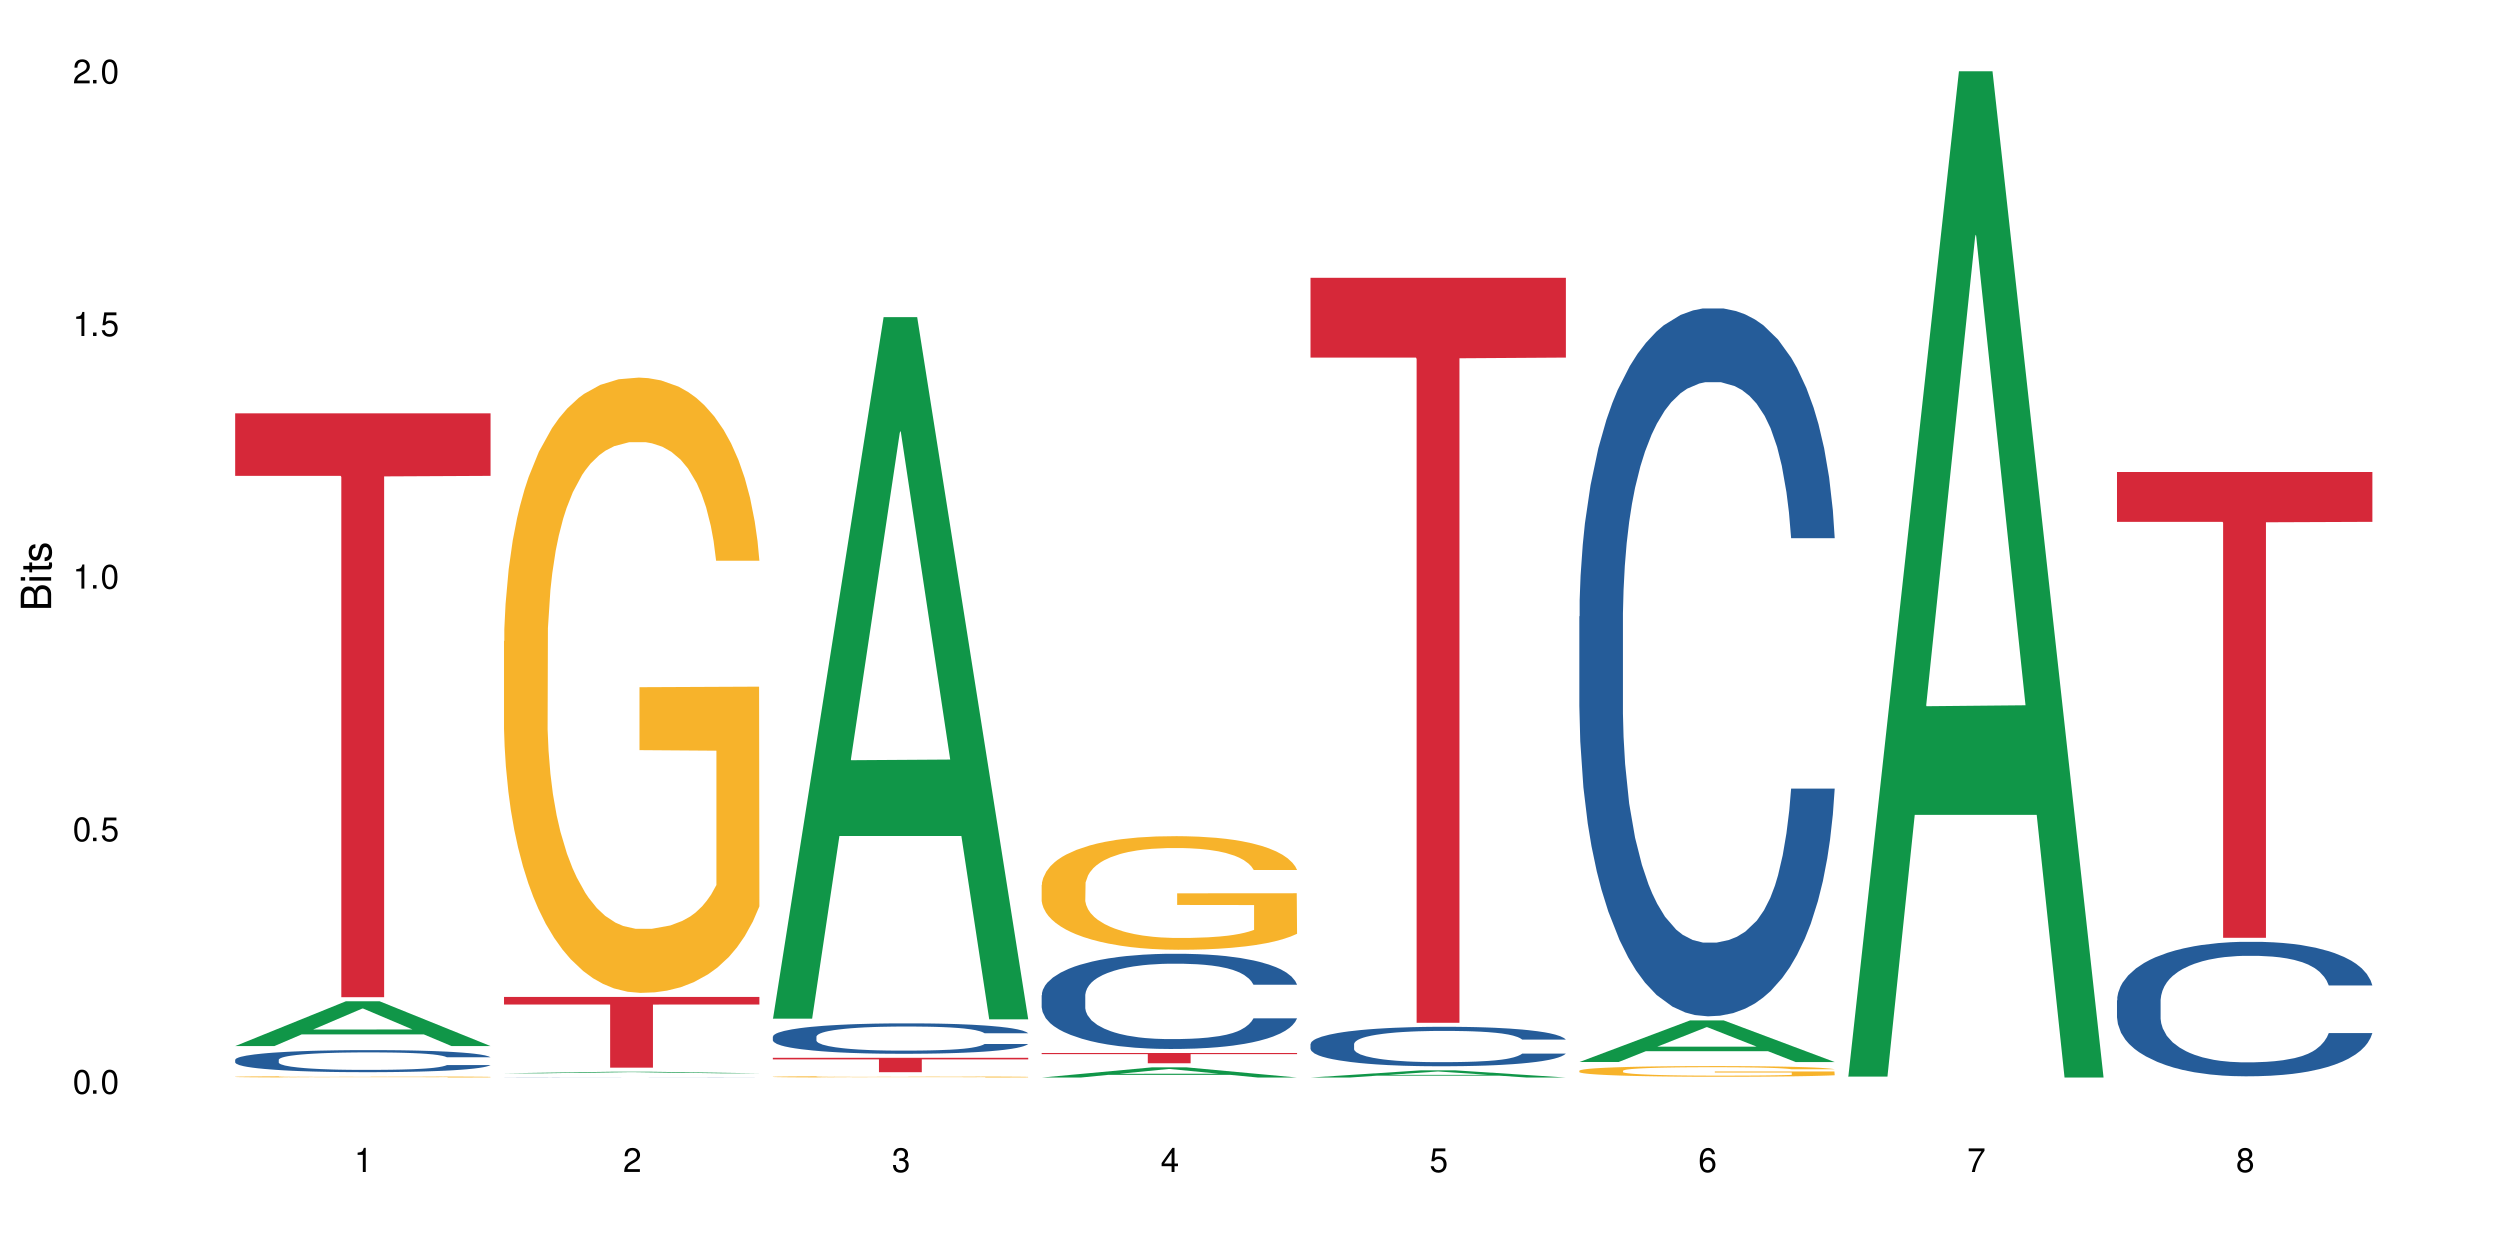 <?xml version="1.0" encoding="UTF-8"?>
<svg xmlns="http://www.w3.org/2000/svg" xmlns:xlink="http://www.w3.org/1999/xlink" width="720" height="360" viewBox="0 0 720 360">
<defs>
<g>
<g id="glyph-0-0">
</g>
<g id="glyph-0-1">
<path d="M 2.641 -6.938 C 2 -6.938 1.422 -6.656 1.078 -6.172 C 0.641 -5.562 0.406 -4.641 0.406 -3.359 C 0.406 -1.016 1.188 0.219 2.641 0.219 C 4.078 0.219 4.859 -1.016 4.859 -3.297 C 4.859 -4.641 4.656 -5.547 4.203 -6.172 C 3.844 -6.656 3.281 -6.938 2.641 -6.938 Z M 2.641 -6.188 C 3.547 -6.188 4 -5.25 4 -3.375 C 4 -1.406 3.562 -0.484 2.625 -0.484 C 1.734 -0.484 1.281 -1.438 1.281 -3.344 C 1.281 -5.25 1.734 -6.188 2.641 -6.188 Z M 2.641 -6.188 "/>
</g>
<g id="glyph-0-2">
<path d="M 1.828 -1 L 0.828 -1 L 0.828 0 L 1.828 0 Z M 1.828 -1 "/>
</g>
<g id="glyph-0-3">
<path d="M 4.562 -6.797 L 1.062 -6.797 L 0.547 -3.094 L 1.328 -3.094 C 1.719 -3.562 2.047 -3.734 2.578 -3.734 C 3.484 -3.734 4.062 -3.109 4.062 -2.094 C 4.062 -1.125 3.484 -0.531 2.578 -0.531 C 1.828 -0.531 1.375 -0.906 1.188 -1.672 L 0.328 -1.672 C 0.453 -1.109 0.547 -0.844 0.75 -0.594 C 1.125 -0.078 1.828 0.219 2.594 0.219 C 3.969 0.219 4.922 -0.781 4.922 -2.219 C 4.922 -3.562 4.031 -4.484 2.719 -4.484 C 2.25 -4.484 1.859 -4.359 1.469 -4.062 L 1.734 -5.969 L 4.562 -5.969 Z M 4.562 -6.797 "/>
</g>
<g id="glyph-0-4">
<path d="M 2.484 -4.938 L 2.484 0 L 3.328 0 L 3.328 -6.938 L 2.766 -6.938 C 2.469 -5.875 2.281 -5.734 0.984 -5.562 L 0.984 -4.938 Z M 2.484 -4.938 "/>
</g>
<g id="glyph-0-5">
<path d="M 4.859 -0.828 L 1.281 -0.828 C 1.359 -1.406 1.672 -1.781 2.5 -2.281 L 3.469 -2.828 C 4.406 -3.344 4.906 -4.062 4.906 -4.906 C 4.906 -5.484 4.672 -6.031 4.266 -6.406 C 3.859 -6.766 3.375 -6.938 2.719 -6.938 C 1.859 -6.938 1.219 -6.625 0.844 -6.031 C 0.609 -5.672 0.5 -5.234 0.484 -4.531 L 1.328 -4.531 C 1.359 -5.016 1.406 -5.281 1.531 -5.516 C 1.75 -5.938 2.188 -6.203 2.703 -6.203 C 3.469 -6.203 4.031 -5.641 4.031 -4.891 C 4.031 -4.344 3.719 -3.859 3.125 -3.516 L 2.234 -3 C 0.812 -2.172 0.406 -1.531 0.328 -0.016 L 4.859 -0.016 Z M 4.859 -0.828 "/>
</g>
<g id="glyph-0-6">
<path d="M 2.125 -3.188 L 2.578 -3.188 C 3.5 -3.188 3.984 -2.766 3.984 -1.922 C 3.984 -1.062 3.469 -0.531 2.594 -0.531 C 1.656 -0.531 1.203 -1 1.156 -2.016 L 0.312 -2.016 C 0.344 -1.453 0.438 -1.094 0.609 -0.781 C 0.953 -0.109 1.625 0.219 2.547 0.219 C 3.953 0.219 4.859 -0.625 4.859 -1.938 C 4.859 -2.828 4.516 -3.297 3.703 -3.594 C 4.344 -3.844 4.656 -4.328 4.656 -5.031 C 4.656 -6.219 3.875 -6.938 2.578 -6.938 C 1.203 -6.938 0.484 -6.172 0.453 -4.703 L 1.297 -4.703 C 1.312 -5.125 1.344 -5.359 1.453 -5.578 C 1.641 -5.969 2.062 -6.203 2.594 -6.203 C 3.344 -6.203 3.797 -5.75 3.797 -5 C 3.797 -4.516 3.609 -4.219 3.25 -4.047 C 3.016 -3.953 2.703 -3.922 2.125 -3.906 Z M 2.125 -3.188 "/>
</g>
<g id="glyph-0-7">
<path d="M 3.141 -1.672 L 3.141 0 L 3.984 0 L 3.984 -1.672 L 4.984 -1.672 L 4.984 -2.438 L 3.984 -2.438 L 3.984 -6.938 L 3.359 -6.938 L 0.266 -2.578 L 0.266 -1.672 Z M 3.141 -2.438 L 1 -2.438 L 3.141 -5.5 Z M 3.141 -2.438 "/>
</g>
<g id="glyph-0-8">
<path d="M 4.781 -5.125 C 4.609 -6.266 3.891 -6.938 2.844 -6.938 C 2.094 -6.938 1.422 -6.578 1.031 -5.953 C 0.594 -5.266 0.406 -4.422 0.406 -3.172 C 0.406 -2 0.578 -1.25 0.984 -0.641 C 1.359 -0.078 1.953 0.219 2.703 0.219 C 3.984 0.219 4.922 -0.75 4.922 -2.094 C 4.922 -3.375 4.062 -4.281 2.844 -4.281 C 2.172 -4.281 1.641 -4.031 1.281 -3.516 C 1.281 -5.234 1.828 -6.188 2.797 -6.188 C 3.391 -6.188 3.797 -5.797 3.938 -5.125 Z M 2.734 -3.531 C 3.547 -3.531 4.062 -2.953 4.062 -2.031 C 4.062 -1.156 3.484 -0.531 2.703 -0.531 C 1.922 -0.531 1.328 -1.188 1.328 -2.078 C 1.328 -2.938 1.906 -3.531 2.734 -3.531 Z M 2.734 -3.531 "/>
</g>
<g id="glyph-0-9">
<path d="M 4.984 -6.797 L 0.438 -6.797 L 0.438 -5.969 L 4.109 -5.969 C 2.5 -3.656 1.828 -2.234 1.328 0 L 2.219 0 C 2.594 -2.172 3.453 -4.047 4.984 -6.094 Z M 4.984 -6.797 "/>
</g>
<g id="glyph-0-10">
<path d="M 3.75 -3.656 C 4.469 -4.094 4.688 -4.438 4.688 -5.078 C 4.688 -6.172 3.844 -6.938 2.641 -6.938 C 1.438 -6.938 0.594 -6.172 0.594 -5.094 C 0.594 -4.438 0.812 -4.094 1.516 -3.656 C 0.734 -3.266 0.359 -2.703 0.359 -1.922 C 0.359 -0.656 1.281 0.219 2.641 0.219 C 3.984 0.219 4.922 -0.656 4.922 -1.922 C 4.922 -2.703 4.531 -3.266 3.75 -3.656 Z M 2.641 -6.188 C 3.359 -6.188 3.812 -5.75 3.812 -5.062 C 3.812 -4.406 3.344 -3.984 2.641 -3.984 C 1.922 -3.984 1.453 -4.406 1.453 -5.078 C 1.453 -5.75 1.922 -6.188 2.641 -6.188 Z M 2.641 -3.266 C 3.484 -3.266 4.062 -2.719 4.062 -1.906 C 4.062 -1.078 3.484 -0.531 2.625 -0.531 C 1.797 -0.531 1.219 -1.094 1.219 -1.906 C 1.219 -2.719 1.781 -3.266 2.641 -3.266 Z M 2.641 -3.266 "/>
</g>
<g id="glyph-1-0">
</g>
<g id="glyph-1-1">
<path d="M 0 -0.953 L 0 -4.891 C 0 -5.719 -0.234 -6.344 -0.734 -6.797 C -1.188 -7.234 -1.812 -7.469 -2.5 -7.469 C -3.547 -7.469 -4.188 -7 -4.625 -5.875 C -4.984 -6.688 -5.625 -7.094 -6.531 -7.094 C -7.172 -7.094 -7.734 -6.859 -8.141 -6.391 C -8.562 -5.922 -8.75 -5.344 -8.75 -4.5 L -8.75 -0.953 Z M -4.984 -2.062 L -7.766 -2.062 L -7.766 -4.219 C -7.766 -4.844 -7.688 -5.203 -7.453 -5.5 C -7.219 -5.812 -6.859 -5.969 -6.375 -5.969 C -5.891 -5.969 -5.531 -5.812 -5.297 -5.5 C -5.062 -5.203 -4.984 -4.844 -4.984 -4.219 Z M -0.984 -2.062 L -4 -2.062 L -4 -4.781 C -4 -5.766 -3.438 -6.359 -2.484 -6.359 C -1.547 -6.359 -0.984 -5.766 -0.984 -4.781 Z M -0.984 -2.062 "/>
</g>
<g id="glyph-1-2">
<path d="M -6.281 -1.797 L -6.281 -0.797 L 0 -0.797 L 0 -1.797 Z M -8.75 -1.797 L -8.75 -0.797 L -7.484 -0.797 L -7.484 -1.797 Z M -8.75 -1.797 "/>
</g>
<g id="glyph-1-3">
<path d="M -6.281 -3.047 L -6.281 -2.016 L -8.016 -2.016 L -8.016 -1.016 L -6.281 -1.016 L -6.281 -0.172 L -5.469 -0.172 L -5.469 -1.016 L -0.719 -1.016 C -0.078 -1.016 0.281 -1.453 0.281 -2.234 C 0.281 -2.5 0.25 -2.719 0.188 -3.047 L -0.641 -3.047 C -0.609 -2.906 -0.594 -2.766 -0.594 -2.562 C -0.594 -2.141 -0.719 -2.016 -1.156 -2.016 L -5.469 -2.016 L -5.469 -3.047 Z M -6.281 -3.047 "/>
</g>
<g id="glyph-1-4">
<path d="M -4.531 -5.25 C -5.766 -5.25 -6.469 -4.422 -6.469 -2.969 C -6.469 -1.516 -5.719 -0.562 -4.547 -0.562 C -3.562 -0.562 -3.094 -1.062 -2.734 -2.562 L -2.516 -3.484 C -2.344 -4.188 -2.094 -4.469 -1.641 -4.469 C -1.047 -4.469 -0.641 -3.875 -0.641 -3 C -0.641 -2.453 -0.797 -2 -1.062 -1.75 C -1.25 -1.594 -1.422 -1.531 -1.875 -1.469 L -1.875 -0.406 C -0.422 -0.453 0.281 -1.266 0.281 -2.922 C 0.281 -4.5 -0.5 -5.516 -1.719 -5.516 C -2.656 -5.516 -3.172 -4.984 -3.469 -3.734 L -3.703 -2.766 C -3.891 -1.953 -4.156 -1.609 -4.594 -1.609 C -5.188 -1.609 -5.547 -2.125 -5.547 -2.938 C -5.547 -3.75 -5.203 -4.172 -4.531 -4.203 Z M -4.531 -5.25 "/>
</g>
</g>
</defs>
<rect x="-72" y="-36" width="864" height="432" fill="rgb(100%, 100%, 100%)" fill-opacity="1"/>
<path fill-rule="nonzero" fill="rgb(6.275%, 58.824%, 28.235%)" fill-opacity="1" d="M 67.73 301.258 L 67.809 301.246 L 99.637 288.355 L 109.301 288.355 L 141.281 301.27 L 130.047 301.27 L 122.031 297.898 L 86.906 297.898 L 79.047 301.258 L 67.73 301.258 L 90.285 296.504 L 118.809 296.492 L 104.586 290.465 L 104.43 290.453 L 104.27 290.488 L 90.207 296.492 L 90.285 296.504 Z M 67.73 301.258 "/>
<path fill-rule="nonzero" fill="rgb(14.51%, 36.078%, 60%)" fill-opacity="1" d="M 67.73 305.199 L 67.82 305.191 L 67.82 305.055 L 68.09 304.832 L 68.719 304.555 L 69.344 304.363 L 70.961 304.02 L 73.203 303.688 L 75.535 303.434 L 77.238 303.281 L 78.766 303.164 L 82.262 302.949 L 84.504 302.84 L 86.926 302.742 L 89.887 302.641 L 92.039 302.586 L 96.883 302.492 L 100.469 302.449 L 103.25 302.434 L 109.262 302.434 L 112.848 302.457 L 115.449 302.484 L 118.32 302.531 L 120.742 302.586 L 124.957 302.711 L 128.727 302.875 L 130.43 302.969 L 133.121 303.148 L 135.184 303.32 L 136.617 303.473 L 138.234 303.688 L 139.668 303.949 L 140.746 304.246 L 141.281 304.496 L 128.727 304.496 L 128.098 304.262 L 127.379 304.082 L 126.035 303.844 L 124.688 303.676 L 122.805 303.508 L 121.102 303.398 L 118.77 303.289 L 116.707 303.219 L 114.555 303.164 L 112.488 303.129 L 108.543 303.094 L 103.969 303.094 L 102.266 303.105 L 98.766 303.152 L 96.883 303.195 L 94.191 303.277 L 92.309 303.352 L 90.066 303.469 L 88.539 303.566 L 86.656 303.719 L 85.312 303.852 L 83.785 304.043 L 82.891 304.188 L 82.082 304.352 L 81.363 304.543 L 80.828 304.746 L 80.469 304.961 L 80.289 305.168 L 80.289 306.07 L 80.469 306.281 L 80.918 306.523 L 82.082 306.879 L 83.785 307.188 L 85.762 307.43 L 87.645 307.605 L 88.719 307.688 L 90.156 307.777 L 92.398 307.895 L 95.629 308.012 L 97.512 308.059 L 100.383 308.105 L 103.34 308.129 L 107.289 308.129 L 110.785 308.105 L 113.117 308.074 L 115.539 308.027 L 118.859 307.93 L 120.922 307.836 L 122.715 307.727 L 124.062 307.617 L 124.957 307.523 L 126.305 307.344 L 127.379 307.145 L 128.188 306.941 L 128.727 306.746 L 141.281 306.746 L 140.746 306.977 L 139.938 307.203 L 139.129 307.371 L 137.875 307.574 L 136.441 307.754 L 134.375 307.957 L 132.672 308.094 L 130.43 308.238 L 128.367 308.348 L 126.125 308.445 L 122.805 308.562 L 120.652 308.621 L 118.32 308.672 L 115.539 308.719 L 112.043 308.762 L 108.273 308.785 L 104.777 308.789 L 101.008 308.777 L 98.227 308.754 L 94.551 308.703 L 89.977 308.598 L 86.656 308.488 L 84.055 308.379 L 81.812 308.262 L 79.301 308.105 L 76.074 307.848 L 74.098 307.652 L 72.754 307.488 L 71.23 307.262 L 70.152 307.059 L 68.898 306.734 L 68 306.32 L 67.73 306 Z M 67.73 305.199 "/>
<path fill-rule="nonzero" fill="rgb(96.863%, 70.196%, 16.863%)" fill-opacity="1" d="M 67.73 310.117 L 67.82 310.117 L 67.82 310.109 L 68.18 310.094 L 69.078 310.07 L 70.242 310.055 L 71.5 310.039 L 72.305 310.031 L 73.652 310.023 L 74.816 310.016 L 77.777 310 L 81.543 309.984 L 83.609 309.98 L 85.941 309.973 L 89.258 309.965 L 90.785 309.965 L 95.449 309.957 L 100.738 309.953 L 109.262 309.953 L 112.938 309.957 L 117.961 309.961 L 120.832 309.961 L 123.074 309.965 L 125.406 309.969 L 128.277 309.977 L 130.969 309.984 L 133.121 309.992 L 135.273 310.004 L 137.066 310.016 L 138.594 310.027 L 139.938 310.043 L 140.746 310.055 L 141.281 310.066 L 128.816 310.066 L 128.098 310.055 L 127.289 310.047 L 125.945 310.035 L 124.598 310.023 L 123.254 310.02 L 120.742 310.008 L 118.59 310.004 L 115.898 310 L 113.297 309.996 L 110.336 309.992 L 103.789 309.992 L 99.484 309.996 L 96.973 310 L 95.18 310 L 92.668 310.008 L 91.141 310.012 L 90.246 310.012 L 87.555 310.023 L 85.762 310.035 L 84.773 310.039 L 83.52 310.051 L 82.621 310.059 L 81.633 310.074 L 81.098 310.086 L 80.379 310.109 L 80.289 310.172 L 80.559 310.184 L 81.098 310.199 L 81.812 310.211 L 82.891 310.223 L 83.965 310.234 L 85.852 310.246 L 87.465 310.254 L 88.719 310.262 L 91.141 310.27 L 92.129 310.273 L 94.461 310.281 L 96.883 310.285 L 99.844 310.289 L 102.086 310.293 L 110.246 310.293 L 115.629 310.289 L 119.039 310.289 L 121.371 310.285 L 122.895 310.281 L 124.777 310.277 L 126.125 310.277 L 127.379 310.273 L 128.906 310.266 L 128.906 310.184 L 106.75 310.184 L 106.75 310.145 L 141.195 310.145 L 141.281 310.277 L 139.398 310.289 L 137.066 310.297 L 134.824 310.305 L 132.492 310.309 L 129.176 310.316 L 126.484 310.32 L 122.355 310.324 L 118.59 310.328 L 114.645 310.332 L 103.34 310.332 L 99.395 310.328 L 96.254 310.328 L 93.383 310.324 L 90.516 310.32 L 86.926 310.312 L 84.594 310.305 L 79.75 310.289 L 77.598 310.281 L 76.164 310.273 L 74.727 310.266 L 73.203 310.254 L 71.766 310.242 L 70.691 310.23 L 69.703 310.219 L 68.988 310.207 L 68.27 310.191 L 67.91 310.18 L 67.73 310.168 Z M 67.73 310.117 "/>
<path fill-rule="nonzero" fill="rgb(83.922%, 15.686%, 22.353%)" fill-opacity="1" d="M 67.73 119.047 L 141.281 119.047 L 141.281 137.047 L 110.629 137.203 L 110.629 287.191 L 98.297 287.191 L 98.297 137.359 L 98.117 137.047 L 67.73 137.047 Z M 67.73 119.047 "/>
<path fill-rule="nonzero" fill="rgb(6.275%, 58.824%, 28.235%)" fill-opacity="1" d="M 145.156 309.113 L 145.234 309.113 L 177.059 308.652 L 186.723 308.652 L 218.707 309.113 L 207.469 309.113 L 199.453 308.992 L 164.328 308.992 L 156.469 309.113 L 145.156 309.113 L 167.707 308.941 L 196.23 308.941 L 182.008 308.727 L 181.695 308.727 L 167.629 308.941 L 167.707 308.941 Z M 145.156 309.113 "/>
<path fill-rule="nonzero" fill="rgb(14.51%, 36.078%, 60%)" fill-opacity="1" d="M 145.156 310.301 L 145.242 310.301 L 145.512 310.297 L 146.141 310.297 L 146.77 310.293 L 148.383 310.293 L 150.625 310.289 L 152.957 310.285 L 156.188 310.285 L 159.684 310.281 L 164.352 310.281 L 167.309 310.277 L 198.164 310.277 L 202.383 310.281 L 207.852 310.281 L 210.543 310.285 L 214.043 310.285 L 215.656 310.289 L 217.094 310.289 L 218.168 310.293 L 218.707 310.297 L 206.148 310.297 L 205.52 310.293 L 204.805 310.293 L 203.457 310.289 L 202.113 310.289 L 200.23 310.285 L 189.914 310.285 L 185.969 310.281 L 179.688 310.281 L 176.191 310.285 L 167.488 310.285 L 165.965 310.289 L 162.734 310.289 L 161.211 310.293 L 159.508 310.293 L 158.789 310.297 L 158.25 310.297 L 157.891 310.301 L 157.711 310.301 L 157.711 310.309 L 157.891 310.312 L 158.34 310.312 L 159.508 310.316 L 161.211 310.32 L 165.066 310.32 L 166.145 310.324 L 174.934 310.324 L 177.805 310.328 L 190.543 310.328 L 192.965 310.324 L 201.484 310.324 L 202.383 310.32 L 203.727 310.32 L 204.805 310.316 L 218.707 310.316 L 218.168 310.316 L 217.359 310.32 L 215.297 310.32 L 213.863 310.324 L 211.801 310.324 L 210.094 310.328 L 203.547 310.328 L 200.23 310.332 L 167.398 310.332 L 164.082 310.328 L 156.727 310.328 L 153.496 310.324 L 151.523 310.324 L 150.176 310.32 L 148.652 310.32 L 147.574 310.316 L 146.32 310.316 L 145.422 310.312 L 145.156 310.309 Z M 145.156 310.301 "/>
<path fill-rule="nonzero" fill="rgb(96.863%, 70.196%, 16.863%)" fill-opacity="1" d="M 145.156 184.645 L 145.242 184.48 L 145.242 181.246 L 145.602 173.961 L 146.5 163.93 L 147.664 155.676 L 148.922 149.203 L 149.73 145.805 L 151.074 140.949 L 152.242 137.387 L 155.199 130.105 L 158.969 123.309 L 161.031 120.395 L 163.363 117.645 L 166.684 114.57 L 168.207 113.438 L 172.871 110.848 L 178.164 109.227 L 183.992 108.742 L 186.684 108.906 L 190.363 109.551 L 195.387 111.332 L 198.254 112.949 L 200.496 114.57 L 202.828 116.672 L 205.699 119.91 L 208.391 123.793 L 210.543 127.676 L 212.695 132.531 L 214.492 137.711 L 216.016 143.375 L 217.359 150.172 L 218.168 155.836 L 218.707 161.5 L 206.238 161.5 L 205.52 155.836 L 204.715 151.469 L 203.367 146.125 L 202.023 142.242 L 200.676 139.168 L 198.164 134.961 L 196.012 132.371 L 193.32 130.105 L 190.723 128.648 L 187.762 127.676 L 185.969 127.355 L 181.211 127.355 L 176.906 128.488 L 174.395 129.781 L 172.602 131.074 L 170.09 133.504 L 168.566 135.445 L 167.668 136.742 L 164.977 141.758 L 163.184 146.289 L 162.195 149.363 L 160.941 154.219 L 160.043 158.59 L 159.059 165.062 L 158.52 169.918 L 157.801 180.922 L 157.711 210.051 L 157.98 216.203 L 158.52 222.836 L 159.238 228.664 L 160.312 234.812 L 161.391 239.508 L 163.273 245.816 L 164.887 250.027 L 166.145 252.777 L 168.566 257.145 L 169.551 258.602 L 171.883 261.516 L 174.305 263.781 L 177.266 265.723 L 179.508 266.695 L 183.098 267.504 L 187.672 267.504 L 193.055 266.531 L 196.461 265.238 L 198.793 263.945 L 200.32 262.812 L 202.203 261.031 L 203.547 259.414 L 204.805 257.633 L 206.328 254.879 L 206.328 216.203 L 184.172 216.039 L 184.172 197.914 L 218.617 197.754 L 218.707 261.031 L 216.824 265.398 L 214.492 269.609 L 212.25 272.844 L 209.918 275.598 L 206.598 278.672 L 203.906 280.613 L 199.781 282.879 L 196.012 284.336 L 192.066 285.305 L 188.566 285.793 L 184.441 285.953 L 180.766 285.629 L 176.816 284.66 L 173.68 283.363 L 170.809 281.746 L 167.938 279.641 L 164.352 276.242 L 162.016 273.492 L 159.594 270.094 L 157.172 266.047 L 155.02 261.68 L 153.586 258.277 L 152.152 254.395 L 150.625 249.539 L 149.191 244.039 L 148.113 239.02 L 147.129 233.355 L 146.41 228.016 L 145.691 220.734 L 145.332 214.906 L 145.156 209.891 Z M 145.156 184.645 "/>
<path fill-rule="nonzero" fill="rgb(83.922%, 15.686%, 22.353%)" fill-opacity="1" d="M 145.156 287.117 L 218.707 287.117 L 218.707 289.297 L 188.051 289.316 L 188.051 307.488 L 175.719 307.488 L 175.719 289.336 L 175.539 289.297 L 145.156 289.297 Z M 145.156 287.117 "/>
<path fill-rule="nonzero" fill="rgb(6.275%, 58.824%, 28.235%)" fill-opacity="1" d="M 222.578 293.375 L 222.656 293.188 L 254.48 91.332 L 264.148 91.332 L 296.129 293.566 L 284.895 293.566 L 276.879 240.777 L 241.75 240.777 L 233.895 293.375 L 222.578 293.375 L 245.129 218.938 L 273.656 218.75 L 259.434 124.375 L 259.273 124.184 L 259.117 124.754 L 245.051 218.75 L 245.129 218.938 Z M 222.578 293.375 "/>
<path fill-rule="nonzero" fill="rgb(14.51%, 36.078%, 60%)" fill-opacity="1" d="M 222.578 298.543 L 222.668 298.535 L 222.668 298.344 L 222.938 298.039 L 223.562 297.652 L 224.191 297.391 L 225.809 296.918 L 228.051 296.461 L 230.383 296.109 L 232.086 295.898 L 233.609 295.738 L 237.109 295.441 L 239.352 295.293 L 241.773 295.156 L 244.734 295.02 L 246.887 294.938 L 251.73 294.809 L 255.316 294.754 L 258.098 294.73 L 264.109 294.73 L 267.695 294.762 L 270.297 294.801 L 273.168 294.867 L 275.59 294.938 L 279.805 295.113 L 283.57 295.34 L 285.277 295.469 L 287.969 295.715 L 290.031 295.957 L 291.465 296.164 L 293.082 296.461 L 294.516 296.82 L 295.59 297.23 L 296.129 297.574 L 283.57 297.574 L 282.945 297.254 L 282.227 297.004 L 280.883 296.676 L 279.535 296.445 L 277.652 296.211 L 275.949 296.059 L 273.617 295.906 L 271.551 295.812 L 269.398 295.738 L 267.336 295.691 L 263.391 295.645 L 258.816 295.645 L 257.109 295.66 L 253.613 295.723 L 251.73 295.781 L 249.039 295.891 L 247.156 295.996 L 244.914 296.156 L 243.387 296.293 L 241.504 296.5 L 240.16 296.684 L 238.633 296.949 L 237.738 297.148 L 236.93 297.375 L 236.211 297.637 L 235.672 297.918 L 235.316 298.215 L 235.137 298.504 L 235.137 299.746 L 235.316 300.031 L 235.762 300.371 L 236.93 300.859 L 238.633 301.281 L 240.605 301.621 L 242.492 301.859 L 243.566 301.973 L 245.004 302.102 L 247.246 302.262 L 250.473 302.422 L 252.355 302.484 L 255.227 302.547 L 258.188 302.582 L 262.133 302.582 L 265.633 302.547 L 267.965 302.508 L 270.387 302.445 L 273.707 302.309 L 275.77 302.18 L 277.562 302.027 L 278.906 301.875 L 279.805 301.746 L 281.148 301.5 L 282.227 301.227 L 283.035 300.945 L 283.57 300.676 L 296.129 300.676 L 295.59 300.996 L 294.785 301.309 L 293.977 301.539 L 292.723 301.82 L 291.285 302.066 L 289.223 302.348 L 287.52 302.531 L 285.277 302.734 L 283.215 302.887 L 280.973 303.02 L 277.652 303.18 L 275.5 303.262 L 273.168 303.332 L 270.387 303.398 L 266.887 303.453 L 263.121 303.484 L 259.621 303.492 L 255.855 303.477 L 253.074 303.445 L 249.398 303.375 L 244.824 303.23 L 241.504 303.078 L 238.902 302.926 L 236.66 302.766 L 234.148 302.547 L 230.918 302.195 L 228.945 301.922 L 227.602 301.699 L 226.074 301.387 L 225 301.105 L 223.742 300.656 L 222.848 300.09 L 222.578 299.648 Z M 222.578 298.543 "/>
<path fill-rule="nonzero" fill="rgb(96.863%, 70.196%, 16.863%)" fill-opacity="1" d="M 222.578 310.113 L 222.668 310.113 L 222.668 310.109 L 223.027 310.094 L 223.922 310.07 L 225.09 310.055 L 226.344 310.039 L 227.152 310.031 L 228.496 310.02 L 229.664 310.012 L 232.625 309.996 L 236.391 309.984 L 238.453 309.977 L 240.785 309.973 L 244.105 309.965 L 245.629 309.961 L 250.293 309.957 L 255.586 309.953 L 267.785 309.953 L 272.809 309.957 L 275.68 309.961 L 277.922 309.965 L 280.254 309.969 L 283.125 309.977 L 285.816 309.984 L 287.969 309.992 L 290.121 310.004 L 291.914 310.016 L 293.438 310.027 L 294.785 310.039 L 295.59 310.055 L 296.129 310.066 L 283.66 310.066 L 282.945 310.055 L 282.137 310.043 L 280.793 310.031 L 279.445 310.023 L 278.102 310.016 L 275.59 310.008 L 273.438 310.004 L 270.746 309.996 L 268.145 309.996 L 265.184 309.992 L 258.637 309.992 L 254.332 309.996 L 251.82 309.996 L 250.023 310 L 247.512 310.004 L 245.988 310.008 L 245.094 310.012 L 242.402 310.023 L 240.605 310.031 L 239.621 310.039 L 238.363 310.051 L 237.469 310.059 L 236.48 310.074 L 235.941 310.082 L 235.227 310.105 L 235.137 310.168 L 235.406 310.184 L 235.941 310.195 L 236.66 310.211 L 237.738 310.223 L 238.812 310.234 L 240.695 310.246 L 242.312 310.254 L 243.566 310.262 L 245.988 310.27 L 246.977 310.273 L 249.309 310.281 L 251.73 310.285 L 254.691 310.289 L 256.934 310.293 L 265.094 310.293 L 270.477 310.289 L 273.887 310.289 L 276.219 310.285 L 277.742 310.281 L 279.625 310.277 L 280.973 310.277 L 282.227 310.273 L 283.75 310.266 L 283.75 310.184 L 261.598 310.184 L 261.598 310.145 L 296.039 310.145 L 296.129 310.277 L 294.246 310.289 L 291.914 310.297 L 289.672 310.305 L 287.34 310.309 L 284.02 310.316 L 281.328 310.32 L 277.203 310.324 L 273.438 310.328 L 269.488 310.332 L 258.188 310.332 L 254.242 310.328 L 251.102 310.328 L 245.359 310.32 L 241.773 310.312 L 239.441 310.305 L 234.598 310.289 L 232.445 310.281 L 231.008 310.273 L 229.574 310.266 L 228.051 310.254 L 226.613 310.242 L 225.539 310.23 L 224.551 310.219 L 223.832 310.207 L 223.117 310.191 L 222.758 310.18 L 222.578 310.168 Z M 222.578 310.113 "/>
<path fill-rule="nonzero" fill="rgb(83.922%, 15.686%, 22.353%)" fill-opacity="1" d="M 222.578 304.656 L 296.129 304.656 L 296.129 305.102 L 265.477 305.105 L 265.477 308.789 L 253.141 308.789 L 253.141 305.109 L 252.965 305.102 L 222.578 305.102 Z M 222.578 304.656 "/>
<path fill-rule="nonzero" fill="rgb(6.275%, 58.824%, 28.235%)" fill-opacity="1" d="M 300 310.328 L 300.078 310.328 L 331.906 307.383 L 341.57 307.383 L 373.555 310.332 L 362.316 310.332 L 354.301 309.562 L 319.176 309.562 L 311.316 310.328 L 300 310.328 L 322.555 309.246 L 351.078 309.242 L 336.855 307.867 L 336.699 307.863 L 336.543 307.871 L 322.477 309.242 L 322.555 309.246 Z M 300 310.328 "/>
<path fill-rule="nonzero" fill="rgb(14.51%, 36.078%, 60%)" fill-opacity="1" d="M 300 286.625 L 300.09 286.602 L 300.09 286 L 300.359 285.047 L 300.988 283.844 L 301.617 283.02 L 303.23 281.539 L 305.473 280.113 L 307.805 279.012 L 309.508 278.359 L 311.035 277.859 L 314.531 276.93 L 316.773 276.453 L 319.195 276.027 L 322.156 275.602 L 324.309 275.352 L 329.152 274.953 L 332.742 274.777 L 335.52 274.699 L 341.531 274.699 L 345.117 274.801 L 347.719 274.926 L 350.59 275.125 L 353.012 275.352 L 357.227 275.902 L 360.996 276.605 L 362.699 277.004 L 365.391 277.781 L 367.453 278.535 L 368.891 279.184 L 370.504 280.113 L 371.938 281.238 L 373.016 282.516 L 373.555 283.594 L 360.996 283.594 L 360.367 282.594 L 359.648 281.816 L 358.305 280.789 L 356.961 280.062 L 355.074 279.336 L 353.371 278.859 L 351.039 278.383 L 348.977 278.082 L 346.824 277.859 L 344.762 277.707 L 340.812 277.559 L 336.238 277.559 L 334.535 277.605 L 331.035 277.809 L 329.152 277.984 L 326.461 278.332 L 324.578 278.66 L 322.336 279.16 L 320.812 279.586 L 318.926 280.238 L 317.582 280.812 L 316.059 281.641 L 315.16 282.266 L 314.352 282.969 L 313.637 283.797 L 313.098 284.672 L 312.738 285.598 L 312.559 286.5 L 312.559 290.383 L 312.738 291.285 L 313.188 292.34 L 314.352 293.867 L 316.059 295.195 L 318.031 296.246 L 319.914 296.996 L 320.992 297.348 L 322.426 297.75 L 324.668 298.25 L 327.898 298.75 L 329.781 298.953 L 332.652 299.152 L 335.609 299.254 L 339.559 299.254 L 343.055 299.152 L 345.387 299.027 L 347.809 298.828 L 351.129 298.402 L 353.191 298 L 354.984 297.523 L 356.332 297.047 L 357.227 296.648 L 358.574 295.871 L 359.648 295.02 L 360.457 294.141 L 360.996 293.289 L 373.555 293.289 L 373.016 294.293 L 372.207 295.27 L 371.402 295.996 L 370.145 296.871 L 368.711 297.648 L 366.645 298.527 L 364.941 299.102 L 362.699 299.727 L 360.637 300.203 L 358.395 300.629 L 355.074 301.133 L 352.922 301.383 L 350.59 301.605 L 347.809 301.809 L 344.312 301.984 L 340.543 302.082 L 337.047 302.109 L 333.277 302.059 L 330.5 301.957 L 326.82 301.734 L 322.246 301.281 L 318.926 300.805 L 316.324 300.328 L 314.082 299.828 L 311.57 299.152 L 308.344 298.051 L 306.371 297.199 L 305.023 296.496 L 303.5 295.52 L 302.422 294.645 L 301.168 293.238 L 300.27 291.461 L 300 290.082 Z M 300 286.625 "/>
<path fill-rule="nonzero" fill="rgb(96.863%, 70.196%, 16.863%)" fill-opacity="1" d="M 300 254.828 L 300.09 254.797 L 300.09 254.199 L 300.449 252.855 L 301.348 251.004 L 302.512 249.48 L 303.77 248.285 L 304.574 247.656 L 305.922 246.758 L 307.086 246.102 L 310.047 244.758 L 313.816 243.504 L 315.879 242.965 L 318.211 242.457 L 321.527 241.887 L 323.055 241.68 L 327.719 241.199 L 333.012 240.902 L 338.84 240.812 L 341.531 240.844 L 345.207 240.961 L 350.23 241.289 L 353.102 241.59 L 355.344 241.887 L 357.676 242.277 L 360.547 242.875 L 363.238 243.59 L 365.391 244.309 L 367.543 245.207 L 369.336 246.16 L 370.863 247.207 L 372.207 248.465 L 373.016 249.508 L 373.555 250.555 L 361.086 250.555 L 360.367 249.508 L 359.559 248.703 L 358.215 247.715 L 356.871 247 L 355.523 246.43 L 353.012 245.652 L 350.859 245.176 L 348.168 244.758 L 345.566 244.488 L 342.609 244.309 L 340.812 244.25 L 336.059 244.25 L 331.754 244.457 L 329.242 244.699 L 327.449 244.938 L 324.938 245.387 L 323.414 245.742 L 322.516 245.984 L 319.824 246.91 L 318.031 247.746 L 317.043 248.312 L 315.789 249.211 L 314.891 250.016 L 313.902 251.211 L 313.367 252.109 L 312.648 254.141 L 312.559 259.52 L 312.828 260.656 L 313.367 261.883 L 314.082 262.957 L 315.16 264.094 L 316.234 264.961 L 318.121 266.125 L 319.734 266.902 L 320.992 267.41 L 323.414 268.219 L 324.398 268.488 L 326.73 269.023 L 329.152 269.441 L 332.113 269.801 L 334.355 269.98 L 337.941 270.129 L 342.52 270.129 L 347.898 269.949 L 351.309 269.711 L 353.641 269.473 L 355.164 269.262 L 357.047 268.934 L 358.395 268.637 L 359.648 268.309 L 361.176 267.801 L 361.176 260.656 L 339.02 260.625 L 339.02 257.277 L 373.465 257.25 L 373.555 268.934 L 371.668 269.742 L 369.336 270.52 L 367.094 271.117 L 364.762 271.625 L 361.445 272.191 L 358.754 272.551 L 354.629 272.969 L 350.859 273.238 L 346.914 273.418 L 343.414 273.508 L 339.289 273.535 L 335.609 273.477 L 331.664 273.297 L 328.523 273.059 L 325.656 272.762 L 322.785 272.371 L 319.195 271.742 L 316.863 271.234 L 314.441 270.609 L 312.02 269.859 L 309.867 269.055 L 308.434 268.426 L 306.996 267.711 L 305.473 266.812 L 304.039 265.797 L 302.961 264.871 L 301.973 263.824 L 301.258 262.84 L 300.539 261.492 L 300.18 260.418 L 300 259.492 Z M 300 254.828 "/>
<path fill-rule="nonzero" fill="rgb(83.922%, 15.686%, 22.353%)" fill-opacity="1" d="M 300 303.273 L 373.555 303.273 L 373.555 303.586 L 342.898 303.59 L 342.898 306.219 L 330.566 306.219 L 330.566 303.594 L 330.387 303.586 L 300 303.586 Z M 300 303.273 "/>
<path fill-rule="nonzero" fill="rgb(6.275%, 58.824%, 28.235%)" fill-opacity="1" d="M 377.426 310.332 L 377.504 310.328 L 409.328 308.25 L 418.992 308.25 L 450.977 310.332 L 439.738 310.332 L 431.723 309.789 L 396.598 309.789 L 388.738 310.332 L 377.426 310.332 L 399.977 309.562 L 428.504 309.562 L 414.277 308.59 L 414.121 308.586 L 413.965 308.594 L 399.898 309.562 L 399.977 309.562 Z M 377.426 310.332 "/>
<path fill-rule="nonzero" fill="rgb(14.51%, 36.078%, 60%)" fill-opacity="1" d="M 377.426 300.668 L 377.516 300.656 L 377.516 300.406 L 377.781 300.012 L 378.41 299.516 L 379.039 299.172 L 380.652 298.559 L 382.895 297.969 L 385.227 297.512 L 386.934 297.242 L 388.457 297.031 L 391.957 296.648 L 394.199 296.449 L 396.621 296.273 L 399.578 296.098 L 401.734 295.996 L 406.574 295.828 L 410.164 295.754 L 412.945 295.723 L 418.953 295.723 L 422.543 295.766 L 425.145 295.816 L 428.016 295.902 L 430.438 295.996 L 434.652 296.223 L 438.418 296.512 L 440.125 296.68 L 442.812 297 L 444.879 297.312 L 446.312 297.582 L 447.926 297.969 L 449.363 298.434 L 450.438 298.965 L 450.977 299.41 L 438.418 299.41 L 437.789 298.996 L 437.074 298.672 L 435.727 298.246 L 434.383 297.945 L 432.5 297.645 L 430.793 297.449 L 428.461 297.25 L 426.398 297.125 L 424.246 297.031 L 422.184 296.969 L 418.238 296.906 L 413.664 296.906 L 411.957 296.93 L 408.461 297.012 L 406.574 297.086 L 403.887 297.23 L 402 297.363 L 399.758 297.574 L 398.234 297.75 L 396.352 298.02 L 395.004 298.258 L 393.48 298.602 L 392.582 298.859 L 391.777 299.152 L 391.059 299.492 L 390.52 299.855 L 390.16 300.242 L 389.98 300.617 L 389.98 302.227 L 390.16 302.598 L 390.609 303.035 L 391.777 303.668 L 393.48 304.219 L 395.453 304.656 L 397.336 304.965 L 398.414 305.113 L 399.848 305.277 L 402.09 305.484 L 405.32 305.695 L 407.203 305.777 L 410.074 305.859 L 413.035 305.902 L 416.98 305.902 L 420.48 305.859 L 422.812 305.809 L 425.234 305.727 L 428.551 305.547 L 430.613 305.383 L 432.41 305.184 L 433.754 304.988 L 434.652 304.82 L 435.996 304.5 L 437.074 304.145 L 437.879 303.781 L 438.418 303.43 L 450.977 303.43 L 450.438 303.844 L 449.633 304.25 L 448.824 304.551 L 447.566 304.914 L 446.133 305.238 L 444.07 305.602 L 442.367 305.84 L 440.125 306.098 L 438.059 306.297 L 435.816 306.473 L 432.5 306.68 L 430.348 306.785 L 428.016 306.879 L 425.234 306.961 L 421.734 307.035 L 417.969 307.074 L 414.469 307.086 L 410.703 307.066 L 407.922 307.023 L 404.242 306.93 L 399.668 306.742 L 396.352 306.547 L 393.75 306.348 L 391.508 306.141 L 388.996 305.859 L 385.766 305.402 L 383.793 305.051 L 382.449 304.758 L 380.922 304.355 L 379.848 303.992 L 378.59 303.41 L 377.695 302.672 L 377.426 302.102 Z M 377.426 300.668 "/>
<path fill-rule="nonzero" fill="rgb(83.922%, 15.686%, 22.353%)" fill-opacity="1" d="M 377.426 80.016 L 450.977 80.016 L 450.977 102.98 L 420.324 103.184 L 420.324 294.559 L 407.988 294.559 L 407.988 103.383 L 407.809 102.98 L 377.426 102.98 Z M 377.426 80.016 "/>
<path fill-rule="nonzero" fill="rgb(6.275%, 58.824%, 28.235%)" fill-opacity="1" d="M 454.848 305.859 L 454.926 305.848 L 486.75 293.871 L 496.418 293.871 L 528.398 305.871 L 517.164 305.871 L 509.148 302.738 L 474.023 302.738 L 466.164 305.859 L 454.848 305.859 L 477.402 301.441 L 505.926 301.43 L 491.703 295.832 L 491.547 295.82 L 491.387 295.855 L 477.32 301.43 L 477.402 301.441 Z M 454.848 305.859 "/>
<path fill-rule="nonzero" fill="rgb(14.51%, 36.078%, 60%)" fill-opacity="1" d="M 454.848 177.543 L 454.938 177.355 L 454.938 172.883 L 455.207 165.801 L 455.836 156.859 L 456.461 150.707 L 458.078 139.715 L 460.32 129.09 L 462.652 120.891 L 464.355 116.047 L 465.879 112.32 L 469.379 105.426 L 471.621 101.883 L 474.043 98.715 L 477.004 95.547 L 479.156 93.684 L 484 90.703 L 487.586 89.398 L 490.367 88.84 L 496.379 88.84 L 499.965 89.586 L 502.566 90.516 L 505.438 92.008 L 507.859 93.684 L 512.074 97.785 L 515.844 103.004 L 517.547 105.984 L 520.238 111.762 L 522.301 117.352 L 523.734 122.195 L 525.352 129.09 L 526.785 137.477 L 527.863 146.98 L 528.398 154.996 L 515.844 154.996 L 515.215 147.539 L 514.496 141.762 L 513.152 134.125 L 511.805 128.719 L 509.922 123.316 L 508.219 119.773 L 505.887 116.234 L 503.824 113.996 L 501.672 112.32 L 499.605 111.203 L 495.66 110.082 L 491.086 110.082 L 489.383 110.457 L 485.883 111.949 L 484 113.25 L 481.309 115.859 L 479.426 118.285 L 477.184 122.012 L 475.656 125.18 L 473.773 130.023 L 472.43 134.309 L 470.902 140.461 L 470.008 145.117 L 469.199 150.336 L 468.48 156.484 L 467.945 163.008 L 467.586 169.902 L 467.406 176.609 L 467.406 205.496 L 467.586 212.203 L 468.035 220.031 L 469.199 231.398 L 470.902 241.273 L 472.879 249.102 L 474.762 254.691 L 475.836 257.301 L 477.273 260.281 L 479.516 264.008 L 482.742 267.738 L 484.629 269.227 L 487.496 270.719 L 490.457 271.465 L 494.406 271.465 L 497.902 270.719 L 500.234 269.785 L 502.656 268.297 L 505.977 265.129 L 508.039 262.145 L 509.832 258.605 L 511.18 255.066 L 512.074 252.082 L 513.422 246.305 L 514.496 239.969 L 515.305 233.449 L 515.844 227.113 L 528.398 227.113 L 527.863 234.566 L 527.055 241.832 L 526.246 247.238 L 524.992 253.762 L 523.555 259.535 L 521.492 266.059 L 519.789 270.344 L 517.547 275.004 L 515.484 278.543 L 513.242 281.711 L 509.922 285.441 L 507.77 287.305 L 505.438 288.98 L 502.656 290.473 L 499.16 291.777 L 495.391 292.52 L 491.895 292.707 L 488.125 292.336 L 485.344 291.59 L 481.668 289.91 L 477.094 286.559 L 473.773 283.016 L 471.172 279.477 L 468.93 275.75 L 466.418 270.719 L 463.191 262.52 L 461.215 256.184 L 459.871 250.965 L 458.348 243.695 L 457.27 237.176 L 456.016 226.738 L 455.117 213.508 L 454.848 203.258 Z M 454.848 177.543 "/>
<path fill-rule="nonzero" fill="rgb(96.863%, 70.196%, 16.863%)" fill-opacity="1" d="M 454.848 308.352 L 454.938 308.348 L 454.938 308.293 L 455.297 308.164 L 456.191 307.992 L 457.359 307.848 L 458.613 307.738 L 459.422 307.676 L 460.77 307.594 L 461.934 307.531 L 464.895 307.406 L 468.66 307.285 L 470.723 307.238 L 473.055 307.188 L 476.375 307.137 L 477.898 307.117 L 482.562 307.07 L 487.855 307.043 L 493.688 307.035 L 496.379 307.035 L 500.055 307.047 L 505.078 307.078 L 507.949 307.105 L 510.191 307.137 L 512.523 307.172 L 515.395 307.227 L 518.086 307.297 L 520.238 307.363 L 522.391 307.445 L 524.184 307.535 L 525.711 307.637 L 527.055 307.754 L 527.863 307.852 L 528.398 307.949 L 515.934 307.949 L 515.215 307.852 L 514.406 307.777 L 513.062 307.684 L 511.715 307.617 L 510.371 307.562 L 507.859 307.488 L 505.707 307.445 L 503.016 307.406 L 500.414 307.379 L 497.453 307.363 L 495.66 307.355 L 490.906 307.355 L 486.602 307.375 L 484.09 307.398 L 482.297 307.422 L 479.785 307.465 L 478.258 307.496 L 477.363 307.52 L 474.672 307.605 L 472.879 307.688 L 471.891 307.738 L 470.633 307.824 L 469.738 307.898 L 468.75 308.012 L 468.211 308.098 L 467.496 308.285 L 467.406 308.793 L 467.676 308.898 L 468.211 309.016 L 468.93 309.113 L 470.008 309.223 L 471.082 309.305 L 472.965 309.414 L 474.582 309.484 L 475.836 309.535 L 478.258 309.609 L 479.246 309.633 L 481.578 309.684 L 484 309.723 L 486.961 309.758 L 489.203 309.773 L 492.789 309.789 L 497.363 309.789 L 502.746 309.773 L 506.156 309.75 L 508.488 309.727 L 510.012 309.707 L 511.895 309.676 L 513.242 309.648 L 514.496 309.617 L 516.023 309.57 L 516.023 308.898 L 493.867 308.895 L 493.867 308.582 L 528.309 308.578 L 528.398 309.676 L 526.516 309.754 L 524.184 309.824 L 521.941 309.883 L 519.609 309.93 L 516.289 309.984 L 513.602 310.016 L 509.473 310.055 L 505.707 310.082 L 501.758 310.098 L 498.262 310.105 L 494.137 310.109 L 490.457 310.105 L 486.512 310.086 L 483.371 310.062 L 480.5 310.035 L 477.633 310 L 474.043 309.941 L 471.711 309.895 L 469.289 309.836 L 466.867 309.766 L 464.715 309.688 L 463.281 309.629 L 461.844 309.562 L 460.32 309.477 L 458.883 309.383 L 457.809 309.297 L 456.82 309.195 L 456.102 309.105 L 455.387 308.977 L 455.027 308.875 L 454.848 308.789 Z M 454.848 308.352 "/>
<path fill-rule="nonzero" fill="rgb(6.275%, 58.824%, 28.235%)" fill-opacity="1" d="M 532.27 310.059 L 532.352 309.789 L 564.176 20.527 L 573.84 20.527 L 605.824 310.332 L 594.586 310.332 L 586.57 234.684 L 551.445 234.684 L 543.586 310.059 L 532.27 310.059 L 554.824 203.391 L 583.348 203.117 L 569.125 67.875 L 568.969 67.602 L 568.812 68.418 L 554.746 203.117 L 554.824 203.391 Z M 532.27 310.059 "/>
<path fill-rule="nonzero" fill="rgb(14.51%, 36.078%, 60%)" fill-opacity="1" d="M 609.695 288.102 L 609.785 288.066 L 609.785 287.219 L 610.055 285.871 L 610.68 284.172 L 611.309 283.004 L 612.922 280.918 L 615.164 278.898 L 617.5 277.34 L 619.203 276.422 L 620.727 275.711 L 624.227 274.402 L 626.469 273.73 L 628.891 273.129 L 631.852 272.527 L 634.004 272.172 L 638.848 271.605 L 642.434 271.359 L 645.215 271.25 L 651.223 271.25 L 654.812 271.395 L 657.414 271.57 L 660.285 271.852 L 662.707 272.172 L 666.922 272.949 L 670.688 273.941 L 672.395 274.508 L 675.086 275.605 L 677.148 276.668 L 678.582 277.59 L 680.195 278.898 L 681.633 280.492 L 682.707 282.297 L 683.246 283.82 L 670.688 283.82 L 670.062 282.402 L 669.344 281.305 L 667.996 279.855 L 666.652 278.828 L 664.77 277.801 L 663.066 277.129 L 660.734 276.457 L 658.668 276.031 L 656.516 275.711 L 654.453 275.5 L 650.508 275.289 L 645.934 275.289 L 644.227 275.359 L 640.73 275.641 L 638.848 275.891 L 636.156 276.383 L 634.273 276.844 L 632.027 277.555 L 630.504 278.156 L 628.621 279.074 L 627.273 279.891 L 625.75 281.059 L 624.852 281.941 L 624.047 282.934 L 623.328 284.102 L 622.789 285.34 L 622.43 286.652 L 622.254 287.926 L 622.254 293.414 L 622.43 294.688 L 622.879 296.176 L 624.047 298.332 L 625.75 300.211 L 627.723 301.695 L 629.605 302.758 L 630.684 303.254 L 632.117 303.82 L 634.363 304.527 L 637.59 305.238 L 639.473 305.52 L 642.344 305.805 L 645.305 305.945 L 649.25 305.945 L 652.75 305.805 L 655.082 305.625 L 657.504 305.344 L 660.82 304.742 L 662.887 304.176 L 664.68 303.504 L 666.023 302.828 L 666.922 302.262 L 668.266 301.164 L 669.344 299.961 L 670.152 298.723 L 670.688 297.52 L 683.246 297.52 L 682.707 298.938 L 681.902 300.316 L 681.094 301.344 L 679.84 302.582 L 678.402 303.68 L 676.34 304.918 L 674.637 305.734 L 672.395 306.617 L 670.332 307.289 L 668.086 307.891 L 664.77 308.602 L 662.617 308.953 L 660.285 309.273 L 657.504 309.555 L 654.004 309.805 L 650.238 309.945 L 646.738 309.98 L 642.973 309.91 L 640.191 309.77 L 636.516 309.449 L 631.941 308.812 L 628.621 308.141 L 626.02 307.469 L 623.777 306.758 L 621.266 305.805 L 618.035 304.246 L 616.062 303.043 L 614.719 302.051 L 613.191 300.672 L 612.117 299.43 L 610.859 297.449 L 609.965 294.934 L 609.695 292.988 Z M 609.695 288.102 "/>
<path fill-rule="nonzero" fill="rgb(83.922%, 15.686%, 22.353%)" fill-opacity="1" d="M 609.695 135.93 L 683.246 135.93 L 683.246 150.289 L 652.594 150.418 L 652.594 270.086 L 640.258 270.086 L 640.258 150.543 L 640.082 150.289 L 609.695 150.289 Z M 609.695 135.93 "/>
<g fill="rgb(0%, 0%, 0%)" fill-opacity="1">
<use xlink:href="#glyph-0-1" x="20.965" y="314.993"/>
<use xlink:href="#glyph-0-2" x="25.965" y="314.993"/>
<use xlink:href="#glyph-0-1" x="28.965" y="314.993"/>
</g>
<g fill="rgb(0%, 0%, 0%)" fill-opacity="1">
<use xlink:href="#glyph-0-1" x="20.965" y="242.251"/>
<use xlink:href="#glyph-0-2" x="25.965" y="242.251"/>
<use xlink:href="#glyph-0-3" x="28.965" y="242.251"/>
</g>
<g fill="rgb(0%, 0%, 0%)" fill-opacity="1">
<use xlink:href="#glyph-0-4" x="20.965" y="169.509"/>
<use xlink:href="#glyph-0-2" x="25.965" y="169.509"/>
<use xlink:href="#glyph-0-1" x="28.965" y="169.509"/>
</g>
<g fill="rgb(0%, 0%, 0%)" fill-opacity="1">
<use xlink:href="#glyph-0-4" x="20.965" y="96.767"/>
<use xlink:href="#glyph-0-2" x="25.965" y="96.767"/>
<use xlink:href="#glyph-0-3" x="28.965" y="96.767"/>
</g>
<g fill="rgb(0%, 0%, 0%)" fill-opacity="1">
<use xlink:href="#glyph-0-5" x="20.965" y="24.024"/>
<use xlink:href="#glyph-0-2" x="25.965" y="24.024"/>
<use xlink:href="#glyph-0-1" x="28.965" y="24.024"/>
</g>
<g fill="rgb(0%, 0%, 0%)" fill-opacity="1">
<use xlink:href="#glyph-0-4" x="102.008" y="337.532"/>
</g>
<g fill="rgb(0%, 0%, 0%)" fill-opacity="1">
<use xlink:href="#glyph-0-5" x="179.43" y="337.532"/>
</g>
<g fill="rgb(0%, 0%, 0%)" fill-opacity="1">
<use xlink:href="#glyph-0-6" x="256.855" y="337.532"/>
</g>
<g fill="rgb(0%, 0%, 0%)" fill-opacity="1">
<use xlink:href="#glyph-0-7" x="334.277" y="337.532"/>
</g>
<g fill="rgb(0%, 0%, 0%)" fill-opacity="1">
<use xlink:href="#glyph-0-3" x="411.699" y="337.532"/>
</g>
<g fill="rgb(0%, 0%, 0%)" fill-opacity="1">
<use xlink:href="#glyph-0-8" x="489.125" y="337.532"/>
</g>
<g fill="rgb(0%, 0%, 0%)" fill-opacity="1">
<use xlink:href="#glyph-0-9" x="566.547" y="337.532"/>
</g>
<g fill="rgb(0%, 0%, 0%)" fill-opacity="1">
<use xlink:href="#glyph-0-10" x="643.969" y="337.532"/>
</g>
<g fill="rgb(0%, 0%, 0%)" fill-opacity="1">
<use xlink:href="#glyph-1-1" x="14.725" y="176.012"/>
<use xlink:href="#glyph-1-2" x="14.725" y="168.012"/>
<use xlink:href="#glyph-1-3" x="14.725" y="165.012"/>
<use xlink:href="#glyph-1-4" x="14.725" y="162.012"/>
</g>
</svg>
